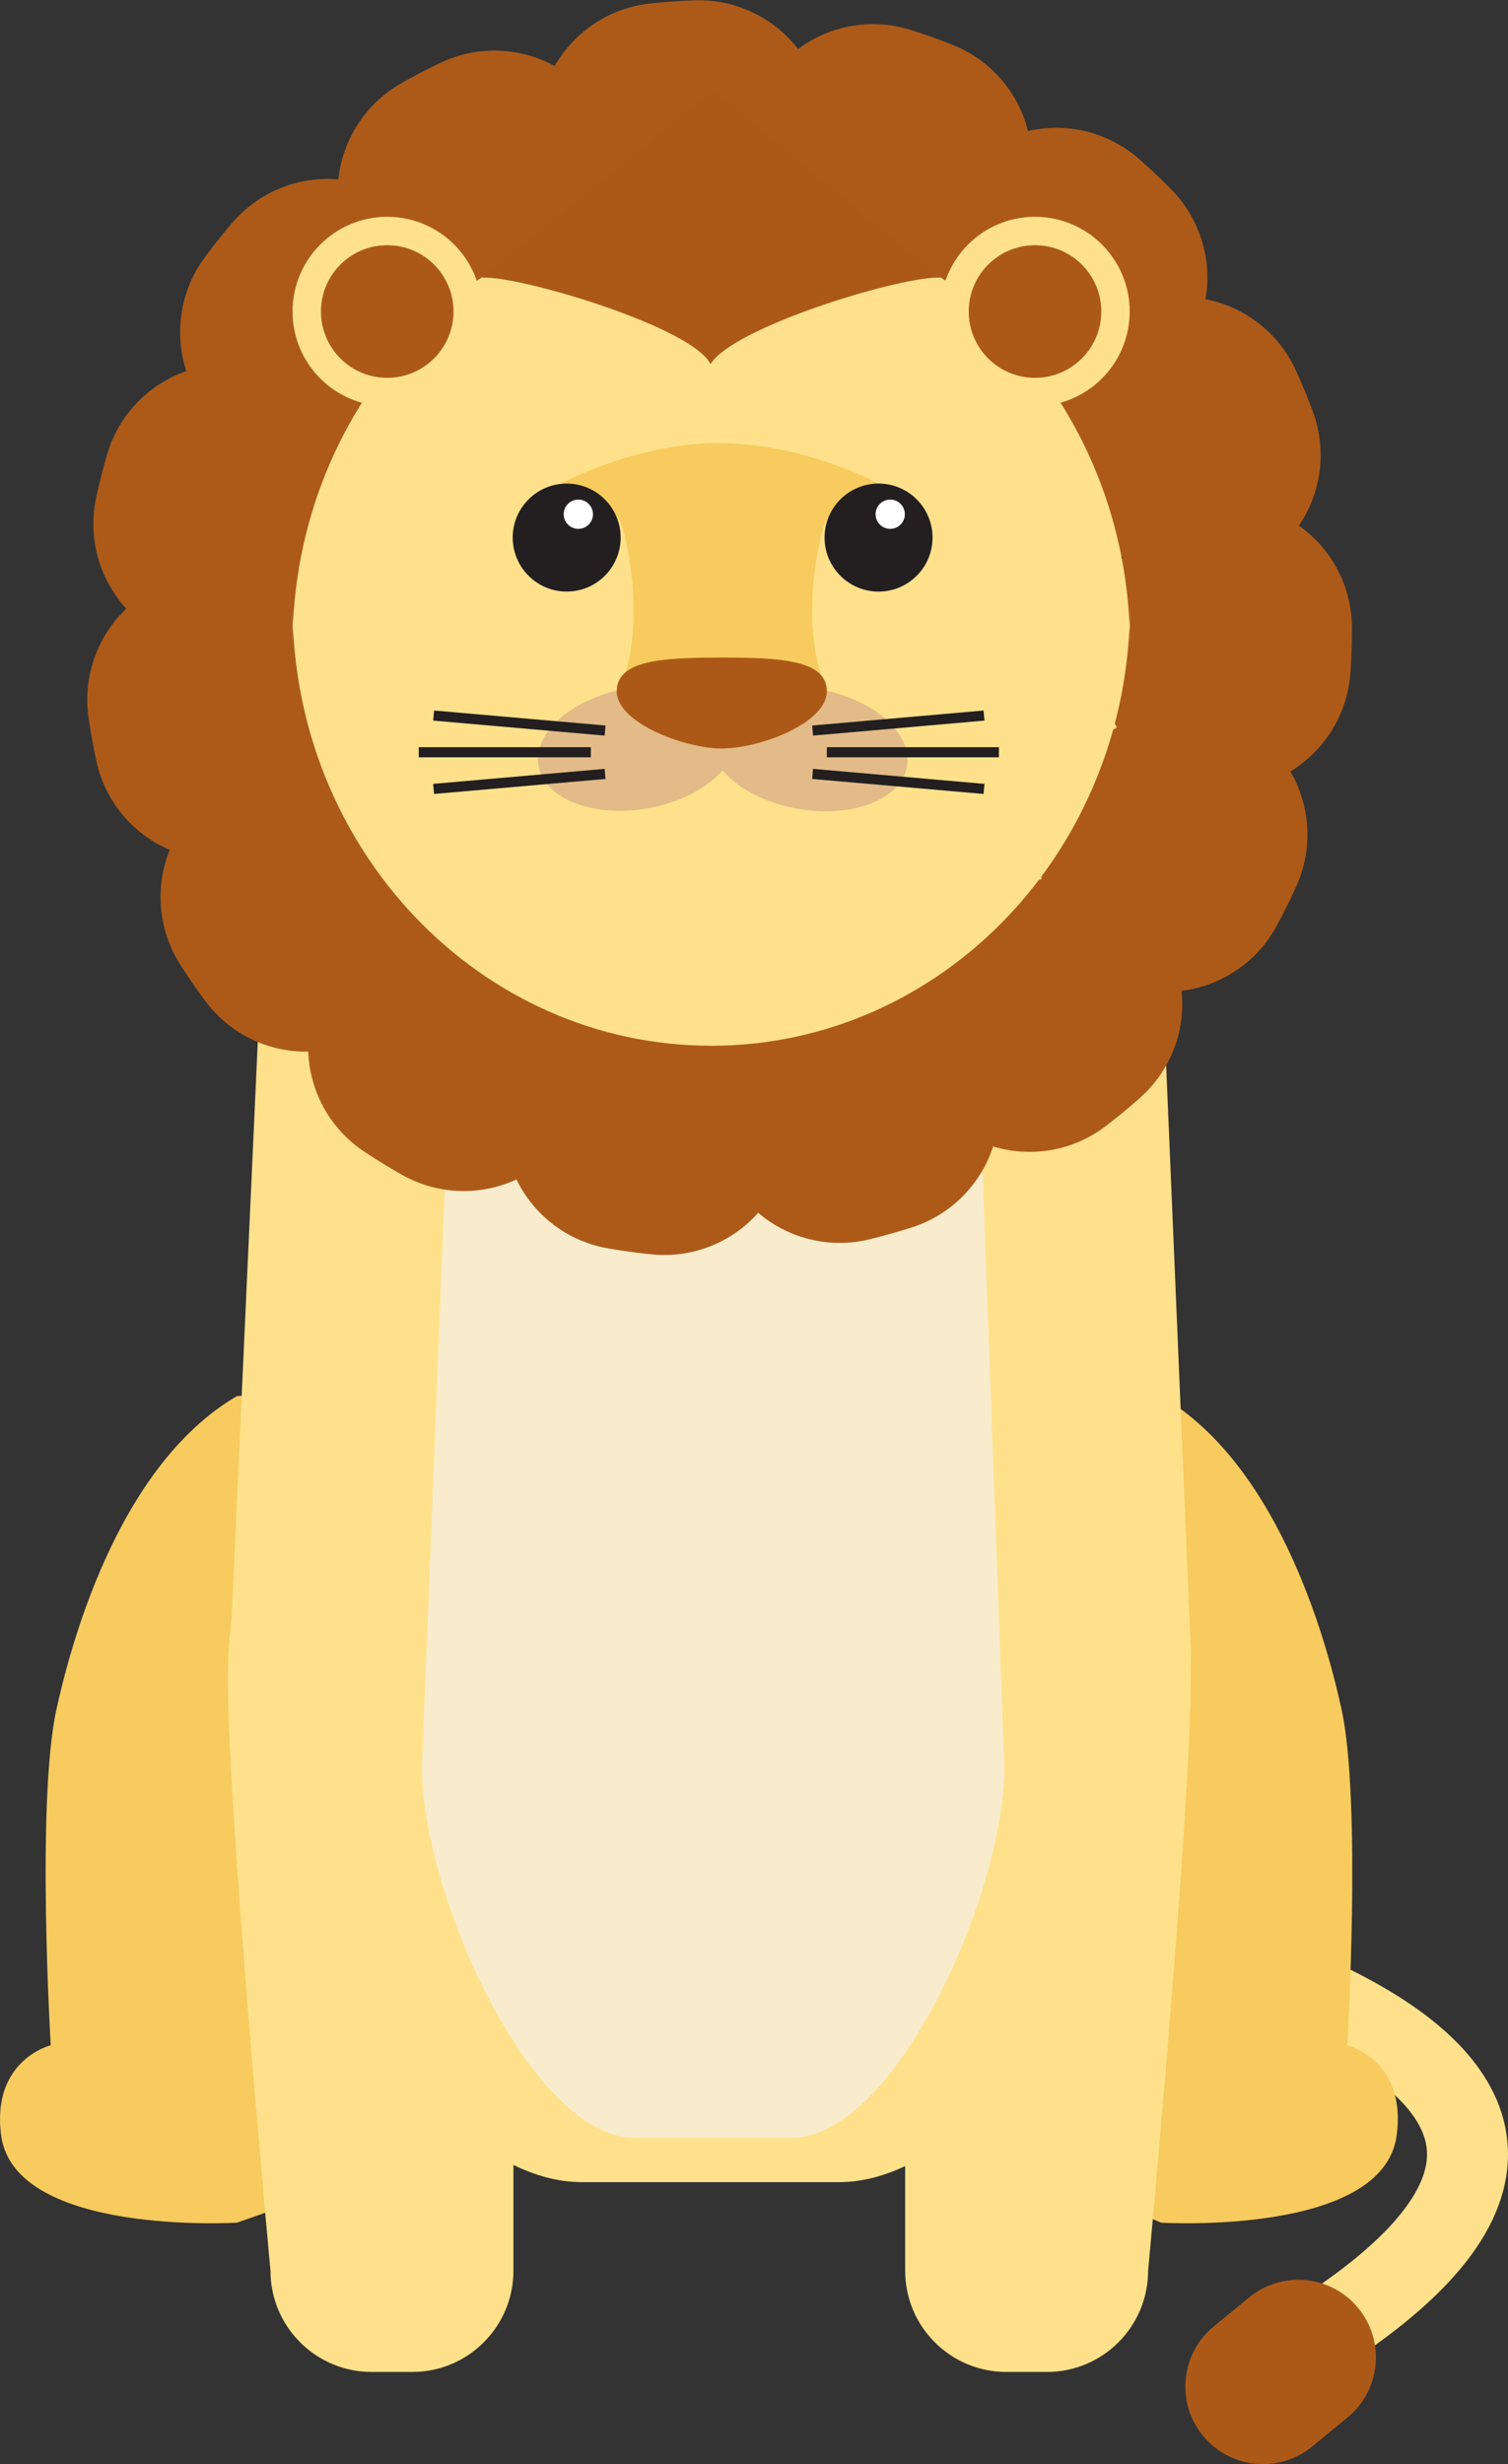 <?xml version="1.0" encoding="utf-8"?>

<!DOCTYPE svg PUBLIC "-//W3C//DTD SVG 1.1//EN" "http://www.w3.org/Graphics/SVG/1.1/DTD/svg11.dtd">
<svg version="1.1" xmlns="http://www.w3.org/2000/svg" xmlns:xlink="http://www.w3.org/1999/xlink" x="0px" y="0px"
	 viewBox="0 0 74.492 121.666" enable-background="new 0 0 74.492 121.666" xml:space="preserve">
<rect x="0" y="0" width="74.492" height="121.666" fill="#333333" stroke="none"/>
<g id="Baby_Lion_-_Front_-_Tail">
	<path fill="none" stroke="#FFE18B" stroke-width="4" stroke-miterlimit="10" d="M51.767,94.616
		c0,0,36.155,6.413,12.958,20.913"/>
	<path fill="#AC5918" d="M64.82,120.796c-1.637,1.344-4.052,1.105-5.396-0.529l0,0
		c-1.345-1.637-1.106-4.053,0.53-5.396l1.748-1.435c1.636-1.345,4.053-1.107,5.394,0.529l0,0
		c1.345,1.637,1.106,4.054-0.529,5.396L64.82,120.796z"/>
</g>
<g id="Baby_Lion_-_Front_-_Leg_Rear_Both">
	<path fill="#F7CB5E" d="M68.992,105.44c-0.668,4.975-11.638,4.304-11.638,4.304l-20.559-8.771l-25.091,8.771
		c0,0-10.97,0.671-11.648-4.304c-0.494-3.729,2.45-4.455,2.45-4.455S1.781,88.948,2.793,84.381
		c0.586-2.663,2.874-11.928,8.911-15.448l25.091-1.628l20.559,1.628c6.036,3.521,8.325,12.785,8.912,15.448
		c1,4.566,0.287,16.604,0.287,16.604S69.497,101.71,68.992,105.44z"/>
</g>
<g id="Baby_Lion_-_Front_-_Leg_Left">
	<path fill="#FFE18B" d="M44.713,112.116c0,2.762,2.238,5,5,5h2c2.762,0,5.001-2.238,5.001-5
		c0,0,2.106-22.539,2.106-29.254c0-6.333-2.106-5.746-2.106-5.746c0-2.762-2.239-5-5.001-5h-2c-2.762,0-5,2.238-5,5
		V112.116z"/>
</g>
<g id="Baby_Lion_-_Front_-_Leg_Right">
	<path fill="#FFE18B" d="M25.362,112.116c0,2.762-2.238,5-5,5h-2c-2.762,0-5.001-2.238-5.001-5
		c0,0-2.107-22.539-2.107-29.254c0-6.333,2.107-5.746,2.107-5.746c0-2.762,2.239-5,5.001-5h2c2.762,0,5,2.238,5,5
		V112.116z"/>
</g>
<g id="Baby_Lion_-_Front_-_Body">
	<path fill="#FFE18B" d="M41.527,19.86H28.814c-8.492,0-15.377,7.225-15.377,16.138L11.361,81.605
		c0,8.913,8.885,26.138,17.379,26.138h12.713c8.492,0,17.377-17.225,17.377-26.138l-1.926-45.607
		C56.904,27.084,50.02,19.86,41.527,19.86z"/>
	<path fill="#F9ECCD" d="M39.125,44.042h-7.706c-5.146,0-9.319,5.058-9.319,11.296l-1.259,31.926
		c0,6.239,5.385,18.297,10.534,18.297h7.705c5.146,0,10.532-12.058,10.532-18.297l-1.168-31.926
		C48.444,49.1,44.273,44.042,39.125,44.042z"/>
</g>
<g id="Baby_Lion_-_Front_-_Mane">
	<g>
		
			<ellipse fill="none" stroke="#AD5A19" stroke-width="12.392" stroke-linecap="round" stroke-miterlimit="10" stroke-dasharray="1.746,8.728" cx="35.422" cy="31.049" rx="25.166" ry="24.855"/>
	</g>
</g>
<g id="Baby_Lion_-_Front_-_Head">
	<path fill="#FFE18B" d="M55.816,29.93c0,11.987-9.258,21.704-20.683,21.704l0,0c-11.423,0-20.683-9.717-20.683-21.704
		v1.924c0-11.986,9.26-21.704,20.683-21.704l0,0c11.425,0,20.683,9.718,20.683,21.704V29.93z"/>
	<path fill="#AC5918" d="M46.469,13.706h-0.19c-2.2,0.05-10.105,2.492-11.181,4.271
		c-0.884-1.778-8.92-4.221-11.109-4.271h-0.19l11.43-9.26L46.469,13.706z"/>
	<path fill="#F7CB5E" d="M27.699,23.875c0,0,3.761-2,7.765-2c4.25,0,7.935,2,7.935,2s-1.527-0.045-2.592,1.847
		c-0.394,0.701-1.671,6.606,0.753,9.491H29.859c2.423-2.885,1.145-8.79,0.752-9.491
		c-1.063-1.892-2.766-1.84-2.766-1.84"/>
</g>
<g id="Baby_Lion_-_Front_-_Eye_Right">
	<circle fill="#231F20" cx="43.398" cy="26.543" r="2.667"/>
	<circle fill="#FFFFFF" cx="43.975" cy="25.39" r="0.723"/>
</g>
<g id="Baby_Lion_-_Front_-_Eye_Left">
	<circle fill="#231F20" cx="27.993" cy="26.543" r="2.666"/>
	<circle fill="#FFFFFF" cx="28.568" cy="25.39" r="0.723"/>
</g>
<g id="Baby_Lion_-_Front_-_Lip">
	
		<ellipse transform="matrix(0.985 -0.174 0.174 0.985 -5.94 6.025)" fill="#E2BB88" cx="31.46" cy="36.958" rx="4.954" ry="3.001"/>
	
		<ellipse transform="matrix(0.985 0.174 -0.174 0.985 7.023 -6.372)" fill="#E2BB88" cx="39.93" cy="36.958" rx="4.955" ry="3"/>
</g>
<g id="Baby_Lion_-_Front_-_Nose">
	<path fill="#AC5918" d="M40.844,34.134c0,1.56-3.291,2.823-5.19,2.823c-1.834,0-5.188-1.264-5.188-2.823
		c0-1.56,2.322-1.665,5.188-1.665C38.519,32.469,40.844,32.575,40.844,34.134z"/>
</g>
<g id="Baby_Lion_-_Front_Ear_Right">
	<circle fill="#FFE18B" cx="51.127" cy="15.381" r="4.677"/>
	<circle fill="#AC5918" cx="51.127" cy="15.381" r="3.274"/>
</g>
<g id="Baby_Lion_-_Front_-_Ear_Left">
	<circle fill="#FFE18B" cx="19.128" cy="15.381" r="4.677"/>
	<circle fill="#AC5918" cx="19.128" cy="15.381" r="3.274"/>
</g>
<g id="Baby_Lion_-_Front_-_Whiskers_Left">
	
		<line fill="none" stroke="#231F20" stroke-width="0.5" stroke-miterlimit="10" x1="29.186" y1="37.143" x2="20.686" y2="37.143"/>
</g>
<g id="Baby_Lion_-_Front_-_Whisker_Right">
	
		<line fill="none" stroke="#231F20" stroke-width="0.5" stroke-miterlimit="10" x1="40.844" y1="37.143" x2="49.344" y2="37.143"/>
</g>
<g id="Baby_Lion_-_Front_-_Whiskers">
	
		<line fill="none" stroke="#231F20" stroke-width="0.5" stroke-miterlimit="10" x1="40.141" y1="38.212" x2="48.608" y2="38.953"/>
	
		<line fill="none" stroke="#231F20" stroke-width="0.5" stroke-miterlimit="10" x1="40.141" y1="36.072" x2="48.608" y2="35.331"/>
	
		<line fill="none" stroke="#231F20" stroke-width="0.5" stroke-miterlimit="10" x1="29.889" y1="38.212" x2="21.42" y2="38.953"/>
	
		<line fill="none" stroke="#231F20" stroke-width="0.5" stroke-miterlimit="10" x1="29.889" y1="36.072" x2="21.42" y2="35.331"/>
</g>
</svg>
